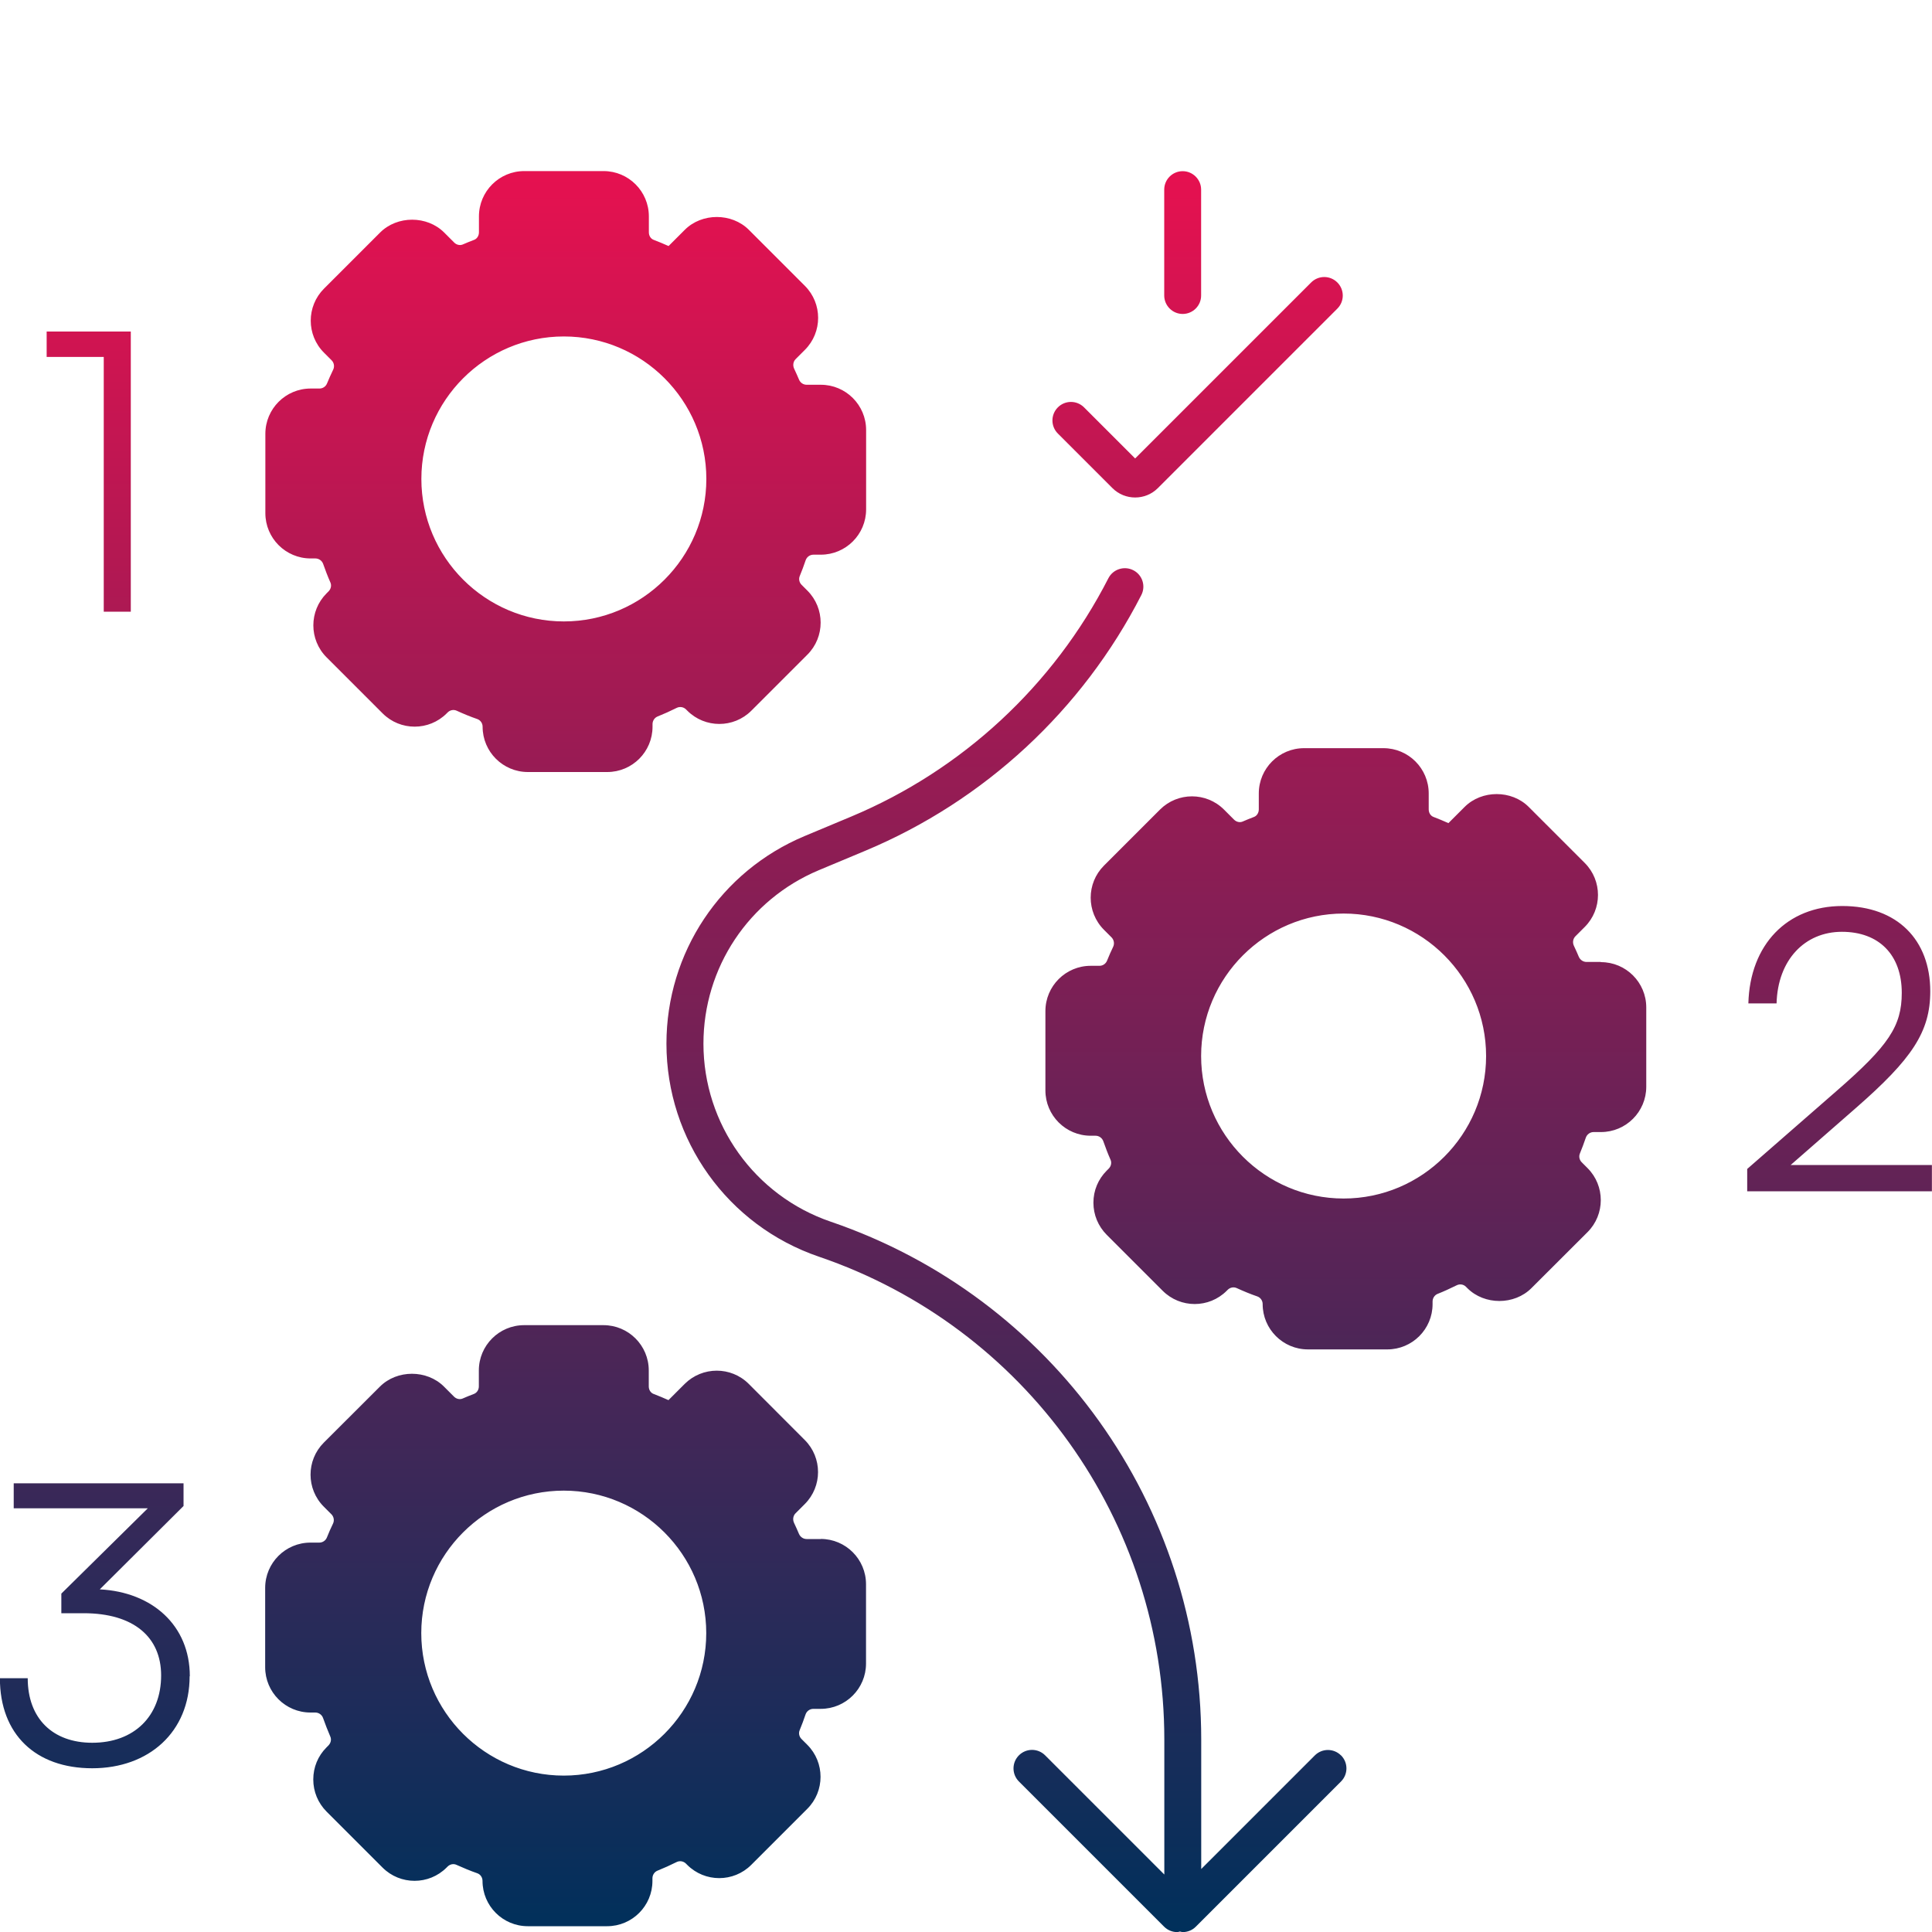 <?xml version="1.0" encoding="UTF-8"?><svg id="Livello_1" xmlns="http://www.w3.org/2000/svg" xmlns:xlink="http://www.w3.org/1999/xlink" viewBox="0 0 200 200"><defs><style>.cls-1{fill:url(#Sfumatura_senza_nome_81);stroke-width:0px;}</style><linearGradient id="Sfumatura_senza_nome_81" x1="100" y1="200" x2="100" y2="17.72" gradientUnits="userSpaceOnUse"><stop offset="0" stop-color="#00305b"/><stop offset="1" stop-color="#e61150"/></linearGradient></defs><path class="cls-1" d="m32.15,57.81h.5c.36,0,.68.23.8.56.23.65.47,1.29.75,1.92.14.31.06.67-.18.92l-.21.21c-1.83,1.83-1.83,4.8,0,6.63l5.8,5.8c1.83,1.83,4.8,1.83,6.63,0l.1-.1c.25-.25.62-.32.93-.18.7.32,1.42.62,2.15.87.32.12.54.43.54.79,0,2.59,2.1,4.69,4.69,4.69h8.21c2.59,0,4.69-2.1,4.69-4.69v-.27c0-.34.2-.65.5-.78.67-.27,1.34-.57,2-.9.32-.16.71-.1.97.16l.13.13c1.83,1.83,4.8,1.83,6.63,0l5.8-5.8c1.83-1.83,1.83-4.8,0-6.63l-.6-.6c-.24-.24-.32-.6-.19-.91.22-.53.42-1.07.61-1.63.12-.35.44-.58.81-.58h.76c2.59,0,4.69-2.1,4.69-4.69v-8.21c0-2.59-2.1-4.69-4.69-4.69h-1.47c-.34,0-.65-.21-.78-.52-.16-.39-.34-.77-.51-1.14-.16-.34-.1-.74.15-.99l.96-.96c1.83-1.83,1.83-4.8,0-6.63l-5.8-5.8c-1.77-1.77-4.86-1.77-6.63,0l-1.68,1.68c-.51-.23-1.02-.44-1.54-.64-.3-.11-.5-.42-.5-.78v-1.65c0-2.59-2.1-4.69-4.69-4.69h-8.21c-2.59,0-4.69,2.1-4.69,4.69v1.65c0,.35-.2.67-.5.78-.4.15-.79.31-1.18.48-.29.12-.64.04-.88-.2l-1.04-1.04c-1.77-1.77-4.86-1.77-6.63,0l-5.81,5.81c-1.83,1.83-1.83,4.8,0,6.63l.79.79c.25.25.32.64.16.97-.23.47-.44.95-.64,1.43-.13.32-.44.52-.78.52h-.91c-2.59,0-4.69,2.1-4.69,4.69v8.21c0,2.59,2.1,4.69,4.69,4.69Zm11.47-8.23c0-8.13,6.62-14.75,14.75-14.75s14.75,6.62,14.75,14.75-6.62,14.75-14.75,14.75-14.75-6.62-14.75-14.75Zm-32.88-12.63h-5.91v-2.63h8.71v29h-2.8v-26.37Zm154.96,62.63h-1.47c-.34,0-.65-.21-.79-.53-.16-.38-.33-.76-.51-1.14-.16-.34-.1-.73.16-.99l.96-.96c1.83-1.83,1.83-4.8,0-6.63l-5.8-5.8c-1.77-1.77-4.86-1.77-6.63,0l-1.68,1.68c-.51-.23-1.02-.44-1.54-.64-.3-.11-.5-.42-.5-.78v-1.65c0-2.59-2.1-4.69-4.69-4.69h-8.21c-2.59,0-4.69,2.1-4.69,4.69v1.65c0,.35-.2.67-.5.78-.4.15-.79.31-1.18.48-.29.12-.64.04-.88-.2l-1.04-1.04c-1.83-1.83-4.8-1.83-6.63,0l-5.8,5.8c-1.83,1.83-1.83,4.8,0,6.64l.79.79c.25.26.32.65.16.98-.22.47-.44.94-.63,1.43-.13.32-.44.53-.78.53h-.91c-2.59,0-4.69,2.1-4.69,4.69v8.21c0,2.59,2.1,4.69,4.69,4.69h.5c.36,0,.68.23.8.56.23.65.47,1.29.75,1.92.14.31.06.67-.18.92l-.21.21c-.89.89-1.38,2.06-1.38,3.32s.49,2.43,1.37,3.32l5.8,5.8c1.83,1.83,4.8,1.83,6.63,0l.1-.1c.25-.25.62-.32.93-.18.7.32,1.42.62,2.15.87.32.12.54.43.54.79,0,2.59,2.1,4.69,4.69,4.69h8.21c2.59,0,4.69-2.1,4.69-4.69v-.27c0-.34.2-.65.5-.78.66-.26,1.33-.57,2-.9.32-.16.71-.1.96.16l.14.14c1.77,1.77,4.86,1.77,6.63,0l5.81-5.8c1.83-1.83,1.83-4.8,0-6.63l-.6-.6c-.24-.24-.32-.6-.19-.91.22-.53.42-1.08.61-1.63.12-.35.44-.59.81-.59h.76c2.59,0,4.69-2.1,4.69-4.69v-8.21c0-2.59-2.1-4.69-4.69-4.69Zm-11.86,9.74c0,8.13-6.62,14.75-14.75,14.75s-14.75-6.62-14.75-14.75,6.62-14.75,14.75-14.75,14.75,6.62,14.75,14.75Zm46.15,11.29v2.71h-19.12v-2.31l9.28-8.1c5.35-4.66,6.72-6.68,6.72-10.13,0-3.93-2.35-6.32-6.2-6.32s-6.64,2.92-6.76,7.41h-2.92c.16-6.08,4.01-10.08,9.72-10.08s9.11,3.52,9.11,8.83c0,4.21-1.9,7.01-7.69,12.07l-6.76,5.91h14.62Zm-115.02,38.71h-1.47c-.34,0-.65-.21-.79-.53-.16-.38-.33-.76-.51-1.14-.16-.34-.1-.74.15-.99l.96-.96c1.83-1.83,1.83-4.8,0-6.63l-5.8-5.81c-1.83-1.83-4.8-1.82-6.63,0l-1.68,1.68c-.51-.23-1.02-.44-1.54-.64-.3-.11-.5-.42-.5-.78v-1.65c0-2.59-2.1-4.69-4.69-4.69h-8.21c-2.59,0-4.69,2.1-4.69,4.69v1.65c0,.35-.2.66-.51.78-.4.15-.79.31-1.18.48-.29.12-.64.04-.88-.2l-1.04-1.04c-1.77-1.77-4.86-1.77-6.63,0l-5.81,5.8c-1.83,1.83-1.83,4.8,0,6.63l.79.79c.25.25.32.65.16.97-.23.47-.44.95-.63,1.43-.13.32-.44.53-.79.53h-.91c-2.59,0-4.69,2.1-4.69,4.69v8.21c0,2.59,2.1,4.69,4.69,4.69h.5c.36,0,.68.23.8.56.23.65.48,1.29.75,1.92.14.31.06.67-.19.93l-.2.2c-.89.89-1.37,2.06-1.37,3.32s.49,2.43,1.37,3.32l5.8,5.8c1.83,1.83,4.8,1.83,6.63,0l.1-.1c.25-.25.62-.33.93-.18.71.32,1.43.62,2.15.87.32.11.54.43.54.79,0,2.59,2.1,4.69,4.69,4.69h8.21c2.59,0,4.69-2.1,4.69-4.69v-.27c0-.34.2-.65.5-.78.67-.27,1.34-.57,2-.9.32-.16.71-.1.97.16l.13.13c1.83,1.83,4.8,1.83,6.63,0l5.8-5.8c1.83-1.83,1.83-4.8,0-6.63l-.6-.6c-.24-.24-.32-.6-.19-.91.22-.53.42-1.07.61-1.63.12-.35.44-.58.81-.58h.76c2.59,0,4.69-2.1,4.69-4.69v-8.21c0-2.59-2.1-4.69-4.69-4.69Zm-11.86,9.74c0,8.13-6.62,14.75-14.75,14.75s-14.75-6.62-14.75-14.75,6.62-14.75,14.75-14.75,14.75,6.62,14.75,14.75Zm-53.48,4.47c0,5.75-4.21,9.52-10.08,9.52s-9.56-3.52-9.56-9.32h2.88c0,4.17,2.59,6.68,6.68,6.68,4.33,0,7.13-2.75,7.13-6.97,0-3.97-2.84-6.44-8.02-6.44h-2.31v-2.03l8.95-8.83H1.42v-2.59h17.58v2.35l-8.67,8.63c5.43.28,9.32,3.73,9.32,8.99ZM120.52,30.59v-10.96c0-1.06.86-1.91,1.91-1.91s1.91.86,1.91,1.91v10.96c0,1.06-.86,1.91-1.91,1.91s-1.91-.86-1.91-1.91Zm18.3,151.12c.75.75.75,1.96,0,2.71l-15.03,15.03c-.37.37-.86.56-1.35.56-.1,0-.19-.04-.29-.06-.1.02-.19.06-.29.06-.49,0-.98-.19-1.35-.56l-15.03-15.03c-.75-.75-.75-1.96,0-2.71s1.96-.75,2.71,0l12.34,12.34v-13.98c0-22.6-14.37-42.69-35.76-49.98-9.44-3.22-15.78-12.08-15.78-22.05,0-9.42,5.61-17.85,14.3-21.49l4.83-2.02c11.49-4.81,20.94-13.57,26.62-24.67.48-.94,1.64-1.31,2.58-.83.94.48,1.31,1.63.83,2.57-6.09,11.9-16.23,21.3-28.55,26.46l-4.83,2.02c-7.26,3.04-11.95,10.09-11.95,17.96,0,8.33,5.3,15.74,13.18,18.43,22.94,7.83,38.35,29.37,38.35,53.61v13.4l11.76-11.76c.75-.75,1.96-.75,2.71,0Zm-29.31-136.83c-.75-.75-.75-1.96,0-2.71s1.96-.75,2.71,0l5.29,5.29,18.22-18.22c.75-.75,1.96-.75,2.71,0s.75,1.96,0,2.71l-18.58,18.58c-.65.65-1.5.97-2.35.97s-1.7-.32-2.35-.97l-5.65-5.65Z"/></svg>